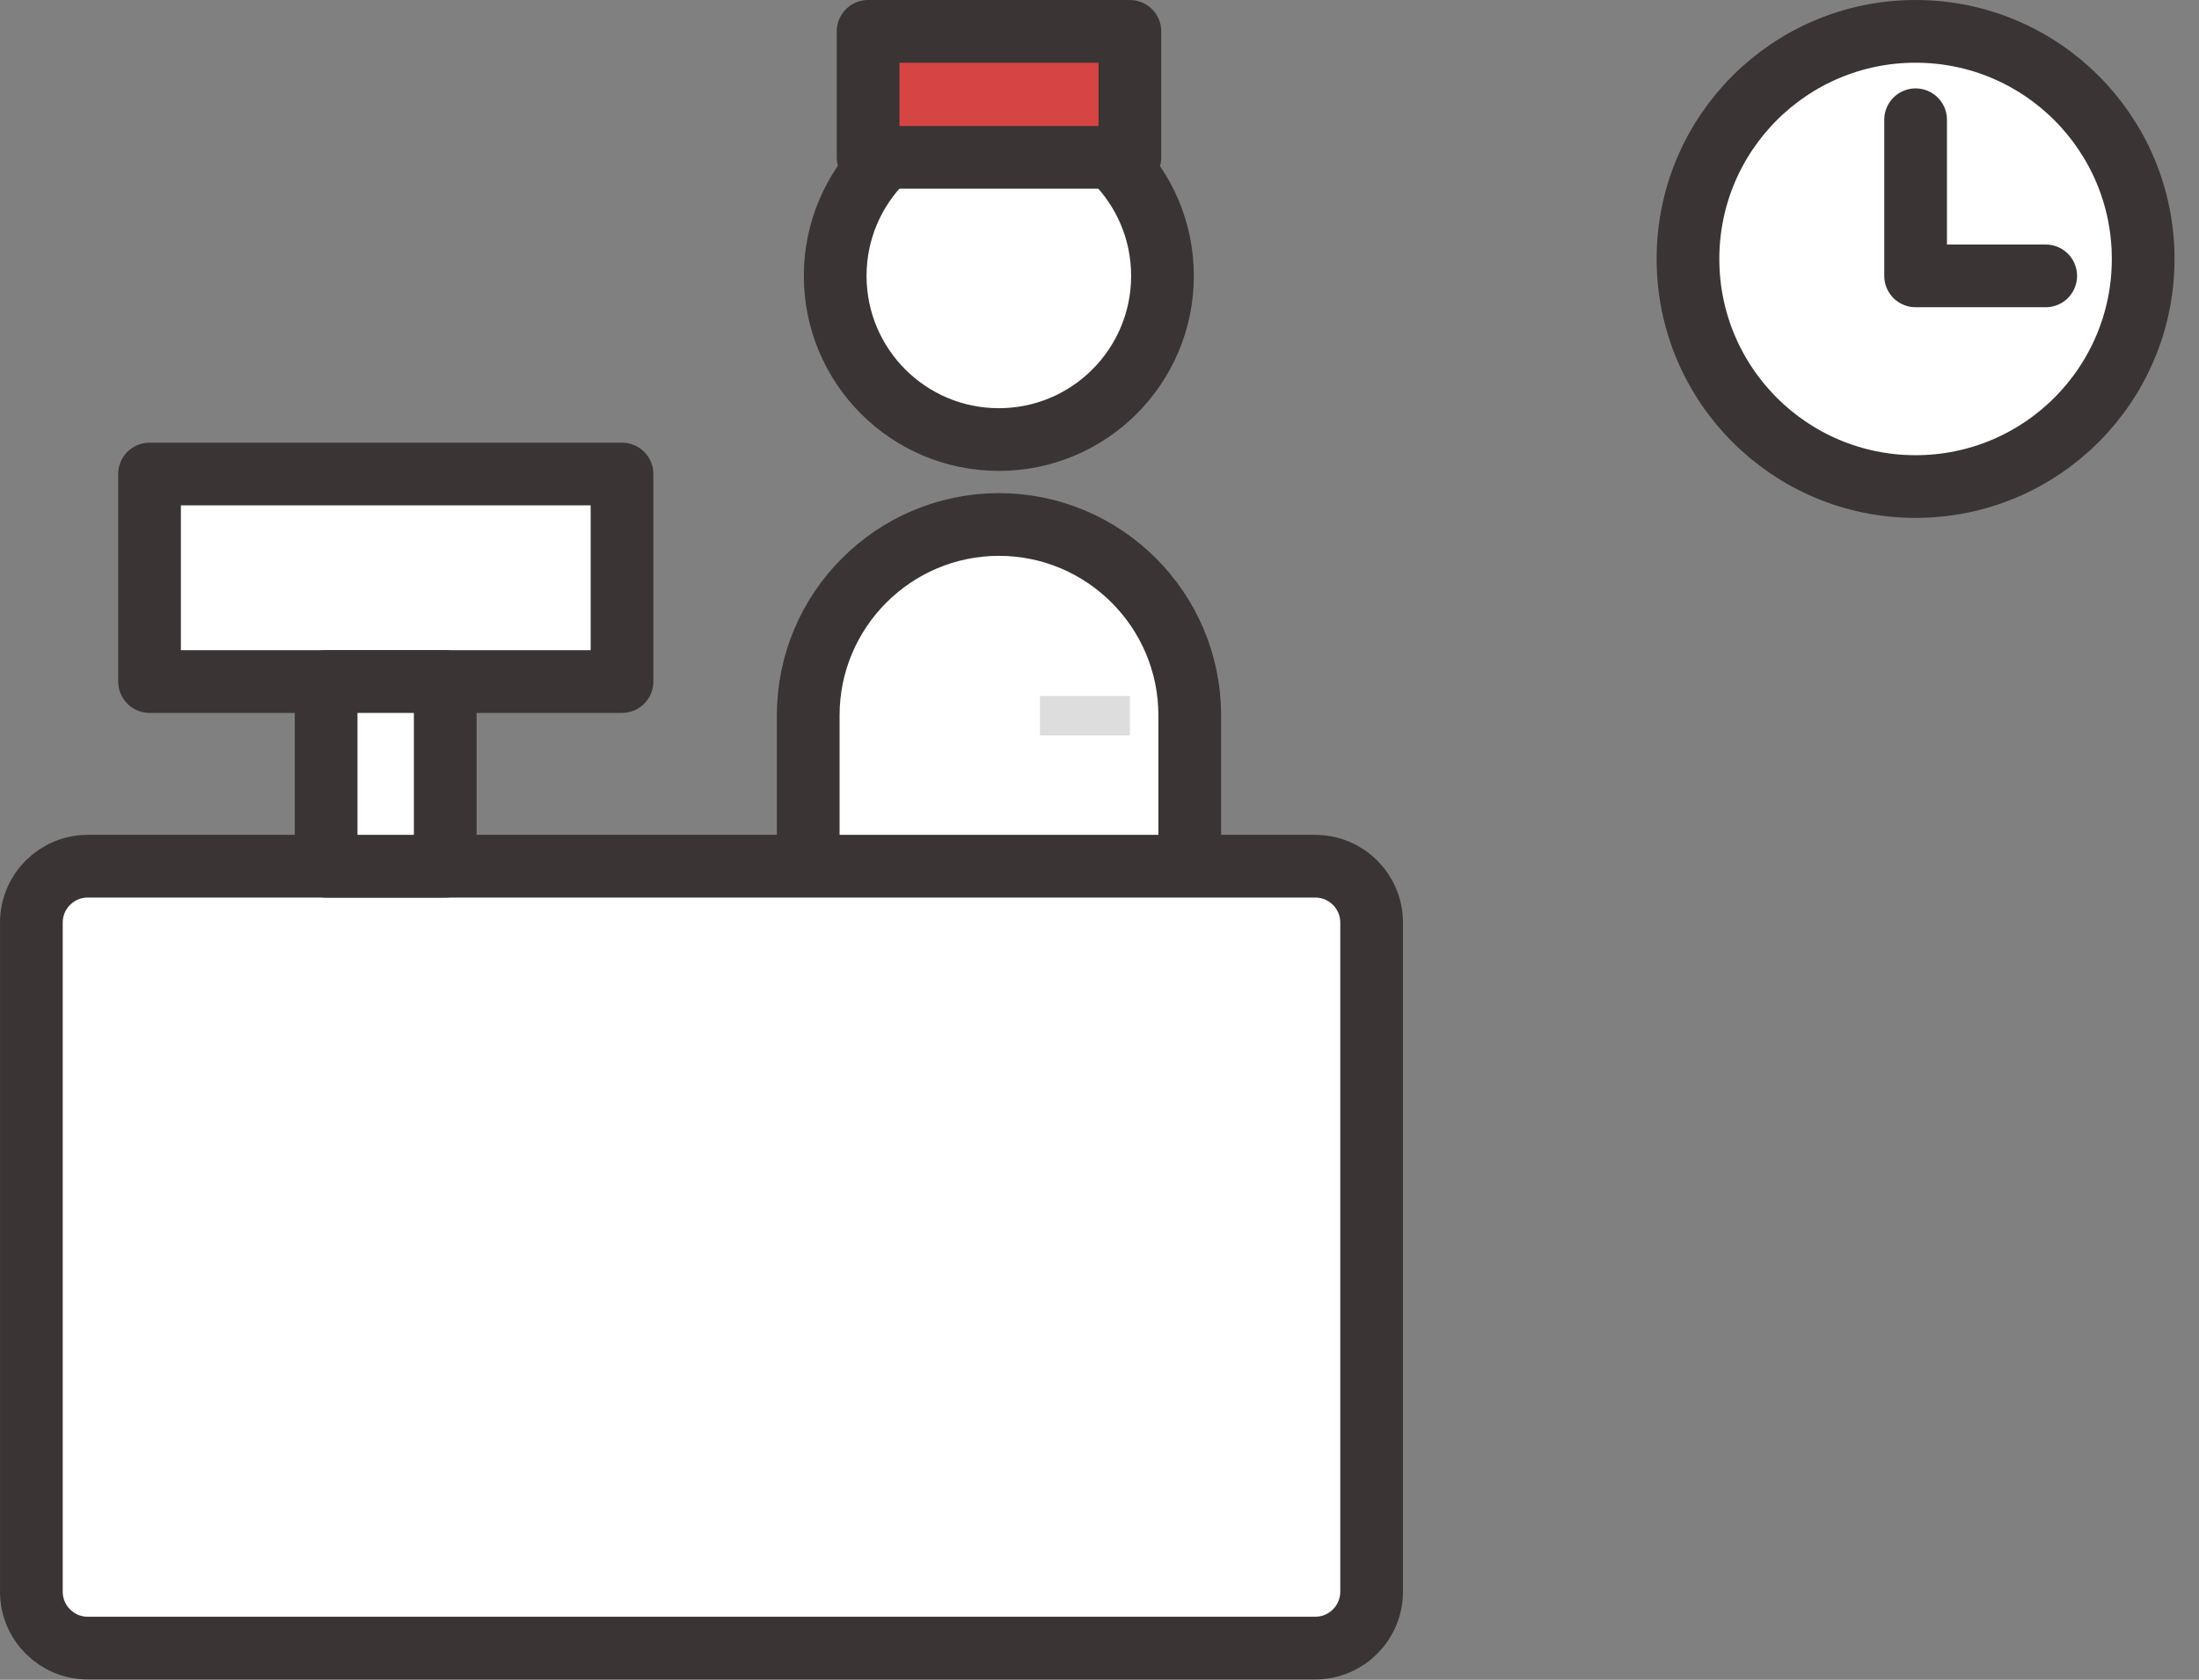 <svg width="72" height="55" viewBox="0 0 72 55" fill="none" xmlns="http://www.w3.org/2000/svg">
<rect x="0" y="0" width="72" height="55" fill="#808080" stroke="none"/>
<g clip-path="url(#clip0_1295_15834)">
<path d="M32.704 14.392C35.663 14.392 38.062 11.993 38.062 9.033C38.062 6.074 35.663 3.675 32.704 3.675C29.745 3.675 27.346 6.074 27.346 9.033C27.346 11.993 29.745 14.392 32.704 14.392Z" fill="white" stroke="#3A3434" stroke-width="2.053" stroke-linecap="round" stroke-linejoin="round"/>
<path d="M32.704 17.173C36.153 17.173 38.955 19.976 38.955 23.425V49.662H26.463V23.425C26.463 19.976 29.265 17.173 32.714 17.173H32.704Z" fill="white" stroke="#3A3434" stroke-width="2.053" stroke-linecap="round" stroke-linejoin="round"/>
<path d="M36.995 1.027H28.424V5.153H36.995V1.027Z" fill="#D74444" stroke="#3A3434" stroke-width="2.053" stroke-linecap="round" stroke-linejoin="round"/>
<path d="M36.995 22.788H34.049V24.082H36.995V22.788Z" fill="#DDDDDD"/>
<path d="M43.063 28.362H2.875C1.855 28.362 1.027 29.189 1.027 30.21V52.115C1.027 53.136 1.855 53.963 2.875 53.963H43.063C44.083 53.963 44.91 53.136 44.91 52.115V30.21C44.91 29.189 44.083 28.362 43.063 28.362Z" fill="white" stroke="#3A3434" stroke-width="2.053" stroke-linecap="round" stroke-linejoin="round"/>
<path d="M20.366 15.521H4.896V22.316H20.366V15.521Z" fill="white" stroke="#3A3434" stroke-width="2.053" stroke-linecap="round" stroke-linejoin="round"/>
<path d="M14.578 22.316H10.678V28.362H14.578V22.316Z" fill="white" stroke="#3A3434" stroke-width="2.053" stroke-linecap="round" stroke-linejoin="round"/>
<path d="M62.72 15.931C66.836 15.931 70.172 12.595 70.172 8.479C70.172 4.363 66.836 1.027 62.72 1.027C58.604 1.027 55.268 4.363 55.268 8.479C55.268 12.595 58.604 15.931 62.72 15.931Z" fill="white" stroke="#3A3434" stroke-width="2.053" stroke-linecap="round" stroke-linejoin="round"/>
<path d="M62.721 3.921V9.033H66.981" fill="white"/>
<path d="M62.721 3.921V9.033H66.981" stroke="#3A3434" stroke-width="2.053" stroke-linecap="round" stroke-linejoin="round"/>
</g>
<defs>
<clipPath id="clip0_1295_15834">
<rect width="71.198" height="55" fill="white"/>
</clipPath>
</defs>
</svg>
